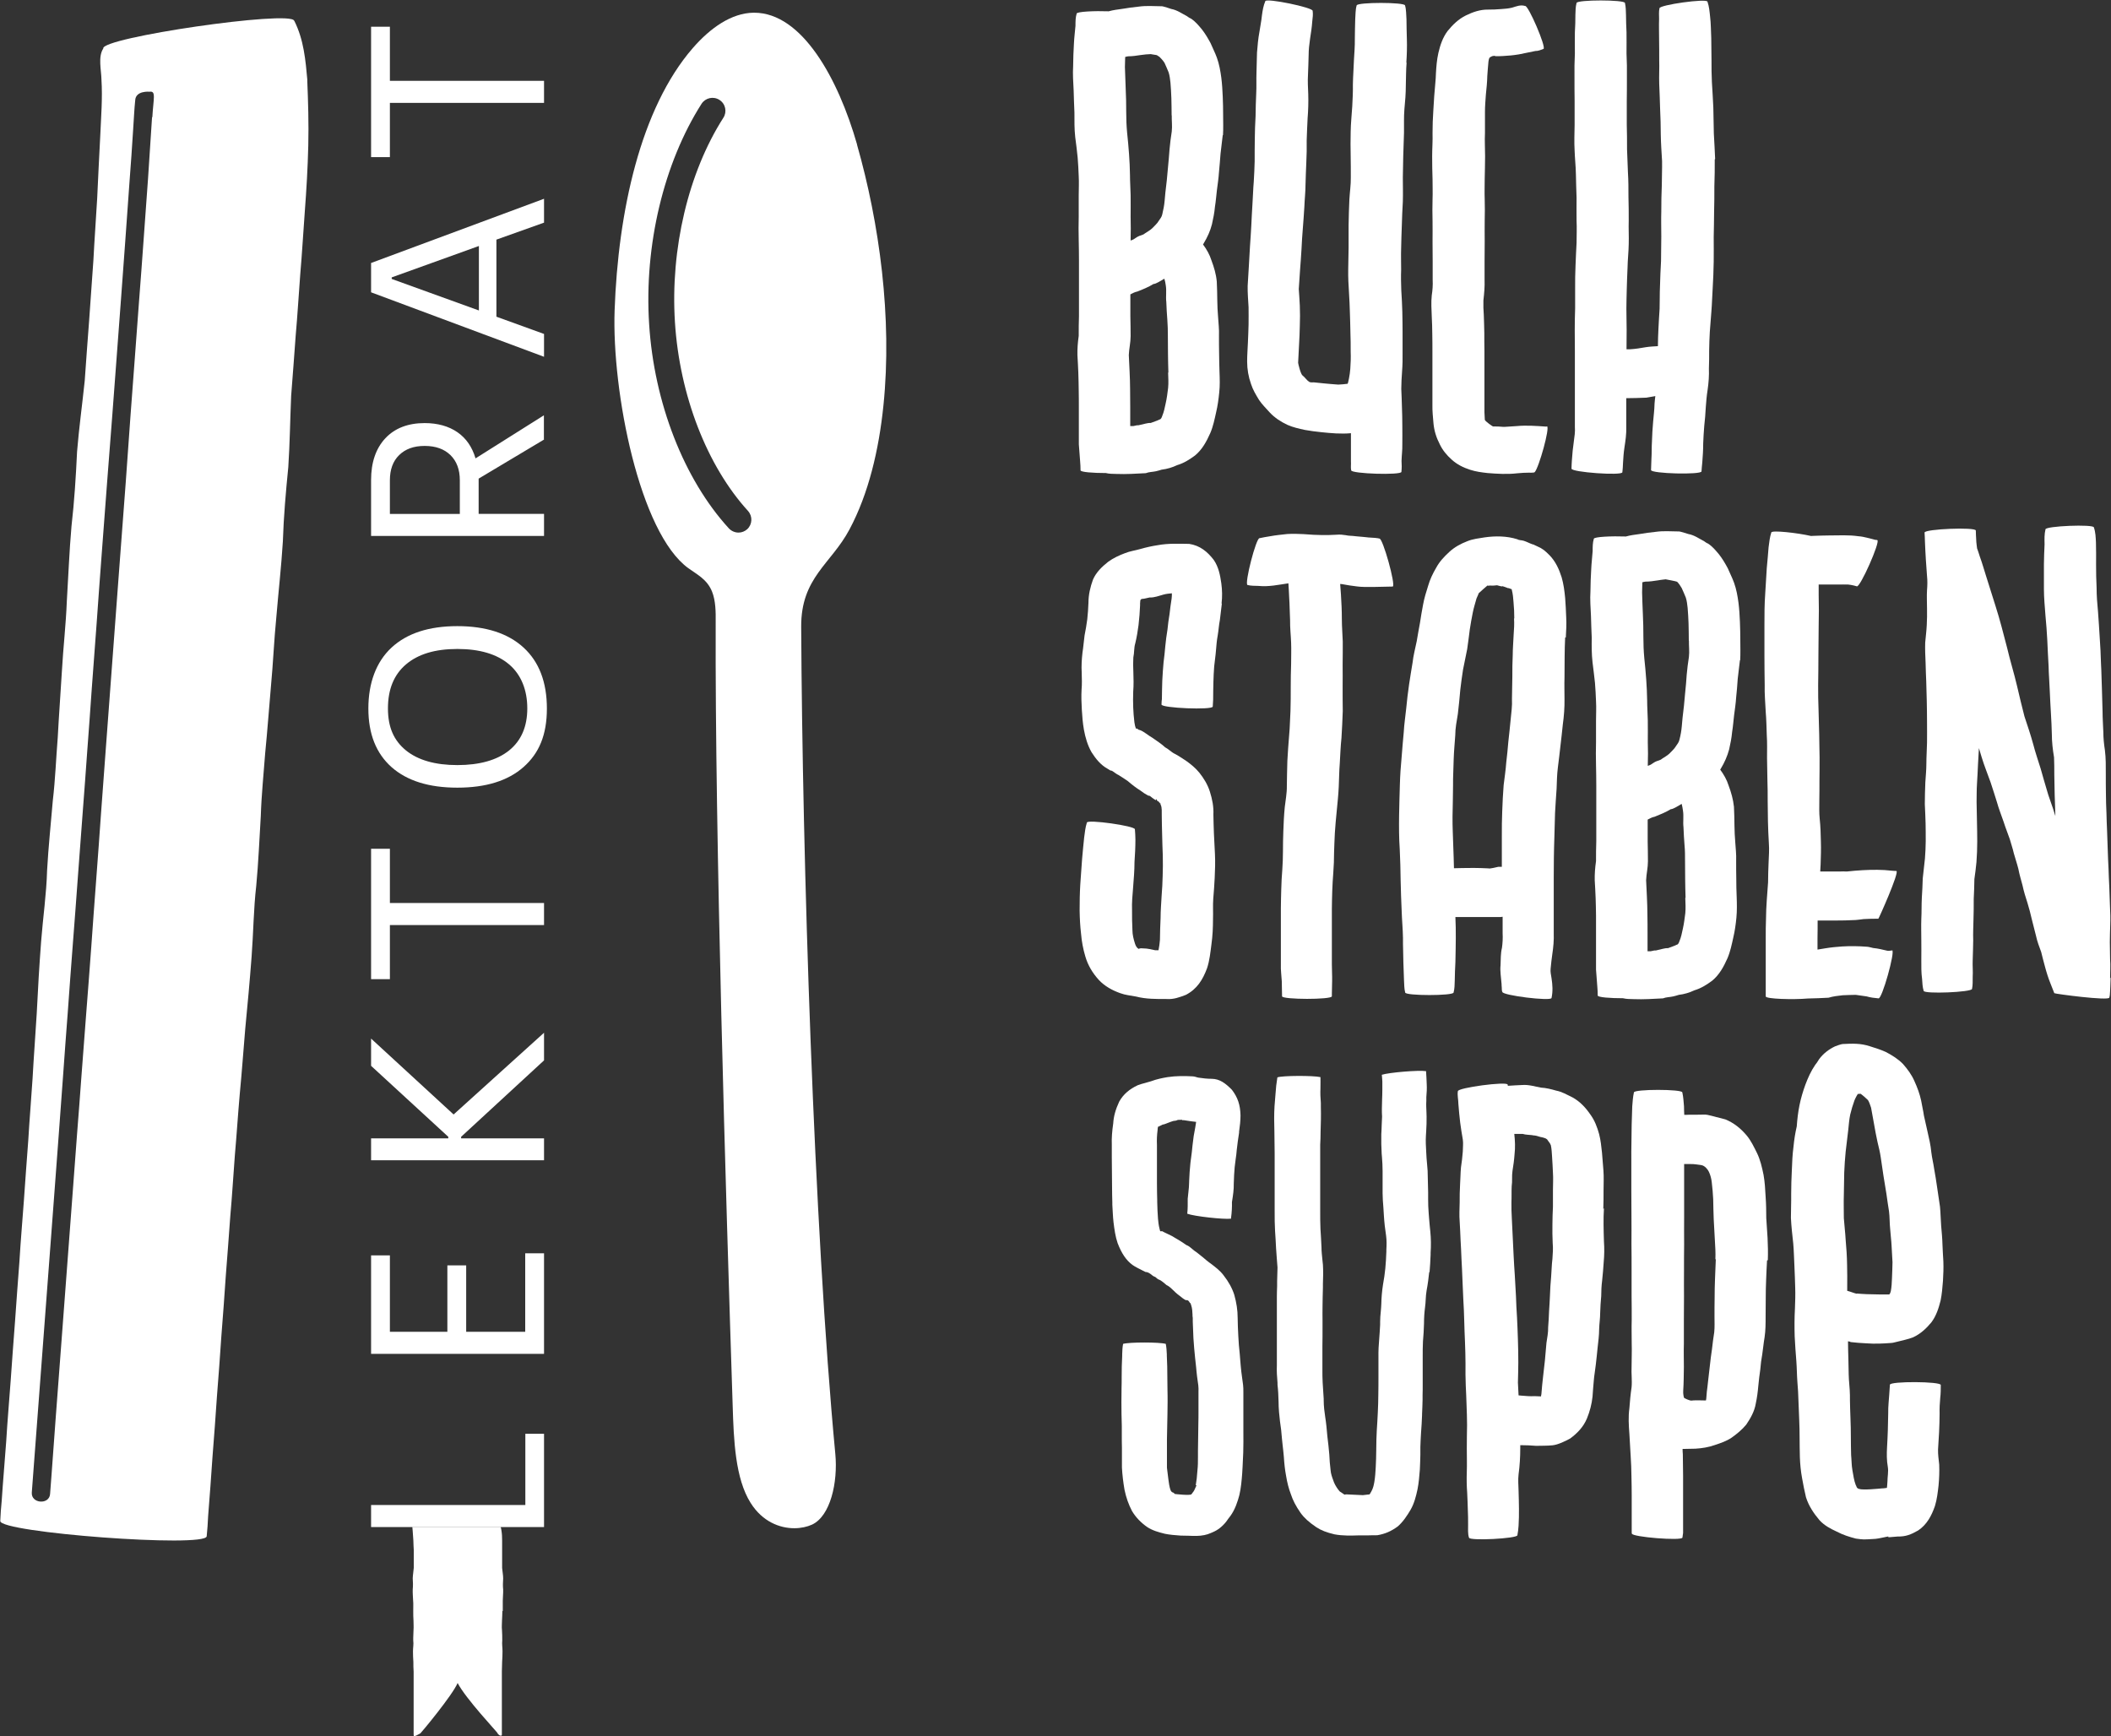 <?xml version="1.0" encoding="UTF-8"?> <svg xmlns="http://www.w3.org/2000/svg" id="Ebene_1" data-name="Ebene 1" viewBox="0 0 162.7 133.81"><rect x="0" y="0" width="162.7" height="133.81" fill="#333333" stroke="none"/><defs><style> .cls-1 { fill: #fff; stroke-width: 0px; } </style></defs><path class="cls-1" d="M38.75,124.18c.01-.27-.01-.53,0-.8,0-.29.04-.57.03-.86-.03-.28-.02-.57,0-.86,0-.27-.06-.54-.08-.81,0-.23,0-.46,0-.69,0-.23,0-.47,0-.7,0-.24,0-.48,0-.72,0-.25-.01-.51-.05-.76-.01-.1-.04-.2-.06-.29h-6.81c.01.12.02.23.03.35.02.24.03.48.05.72.01.24.01.47.03.7,0,.23,0,.46,0,.69,0,.23,0,.46,0,.69-.02.27-.07.54-.08.81.02.28.03.57,0,.86-.01.29.02.57.03.86.03.27,0,.53.01.8,0,.25,0,.51.02.76,0,.24.02.48,0,.72,0,.27-.03.53-.02.8.04.27-.02.54-.02.82,0,.28.01.55.03.83,0,.25,0,.49.02.74,0,.24,0,.47,0,.71,0,.23,0,.46,0,.69,0,.23,0,.46,0,.69,0,.23,0,.46,0,.69,0,.23,0,.46,0,.69,0,.23,0,.46,0,.69,0,.23,0,.46,0,.69,0,.07,0,.12.06.12.07,0,.2-.06.46-.21.05-.03,2.47-2.93,2.87-3.88.64,1.22,3,3.73,3.03,3.8.1.19.22.26.3.26.05,0,.09-.03.08-.1,0-.23,0-.46,0-.69,0-.23,0-.46,0-.69,0-.23,0-.46,0-.69,0-.23,0-.46,0-.69,0-.23,0-.46,0-.69,0-.23,0-.46,0-.69,0-.24,0-.47,0-.71.01-.25.01-.49.02-.74.02-.28.03-.55.03-.83,0-.27-.05-.54-.02-.82.01-.26-.01-.53-.02-.8-.03-.24,0-.48,0-.72.02-.25.02-.51.03-.76"></path><polygon class="cls-1" points="40.48 96.6 41.93 96.6 41.93 104.35 28.6 104.35 28.6 96.76 30.05 96.76 30.05 102.65 34.48 102.65 34.48 97.53 35.93 97.53 35.93 102.65 40.48 102.65 40.48 96.6"></polygon><polygon class="cls-1" points="41.93 79.6 41.93 81.73 35.54 87.62 35.54 87.74 41.93 87.74 41.93 89.43 28.6 89.43 28.6 87.74 34.55 87.74 34.55 87.62 28.6 82.15 28.6 80.05 34.96 85.9 41.93 79.6"></polygon><polygon class="cls-1" points="30.05 71.3 30.05 75.47 28.6 75.47 28.6 65.42 30.05 65.42 30.05 69.6 41.93 69.6 41.93 71.3 30.05 71.3"></polygon><g><path class="cls-1" d="M39.24,51.21c-.93-.79-2.26-1.19-3.99-1.19s-3.03.4-3.96,1.19c-.93.79-1.39,1.92-1.39,3.39s.46,2.48,1.39,3.24c.93.75,2.25,1.13,3.96,1.13s3.06-.38,3.99-1.13c.93-.75,1.4-1.83,1.4-3.24s-.47-2.6-1.4-3.39M40.35,59.12c-1.2,1.06-2.9,1.59-5.1,1.59s-3.88-.53-5.07-1.58c-1.19-1.06-1.79-2.56-1.79-4.52s.6-3.6,1.79-4.7c1.19-1.1,2.88-1.65,5.07-1.65s3.9.55,5.1,1.65c1.2,1.1,1.8,2.67,1.8,4.7s-.6,3.45-1.8,4.51"></path><path class="cls-1" d="M35.44,39.61v-2.59c0-.82-.24-1.47-.72-1.94-.48-.47-1.14-.71-1.99-.71s-1.49.24-1.97.71c-.48.47-.71,1.12-.71,1.94v2.59h5.39ZM41.93,33.88l-5.04,3.01v2.72h5.04v1.7h-13.33v-4.31c0-1.36.37-2.44,1.1-3.22.73-.78,1.75-1.17,3.03-1.17,1,0,1.85.24,2.52.7.68.47,1.14,1.14,1.4,2.02l5.27-3.32v1.85Z"></path></g><path class="cls-1" d="M36.91,18.96l-6.72,2.42v.12l6.72,2.43v-4.96ZM38.26,18.48v5.93l3.67,1.33v1.76l-13.33-4.97v-2.26l13.33-4.95v1.84l-3.67,1.31Z"></path><polygon class="cls-1" points="30.05 7.93 30.05 12.11 28.6 12.11 28.6 2.06 30.05 2.06 30.05 6.23 41.93 6.23 41.93 7.93 30.05 7.93"></polygon><g><path class="cls-1" d="M94.17,46.53c-.06.42-.09.84-.15,1.25-.08.4-.1.81-.17,1.21-.07.37-.1.75-.13,1.12-.03.42-.1.84-.14,1.26-.03.4-.05.8-.06,1.21-.01.45-.02.9-.02,1.35-.03.42-.02.24-.03.53-.01.28-3.97.12-3.95-.16.02-.35,0-.21.03-.41.01-.48.01-.95.03-1.43.03-.47.05-.95.1-1.42.05-.4.1-.81.13-1.21.04-.44.1-.87.17-1.3.04-.4.09-.8.16-1.2.05-.4.09-.8.16-1.19.02-.14.02-.27.02-.41-.22.02-.44.04-.65.1-.35.09-.69.24-1.06.22-.19.03-.37.1-.56.11-.12,0-.09.04-.16.1-.02.18-.03.37-.02.38-.02.51-.06,1.03-.12,1.54-.06.47-.14.94-.25,1.4-.11.35-.07.74-.15,1.09-.02.37-.02.73,0,1.1.02.51.03,1.03-.01,1.54-.02.41-.01.82,0,1.23.02.37.04.75.09,1.12.03.17.05.35.13.5,0,0,.06.03.06.03.01,0-.03-.04-.02-.04.08-.01.15.14.23.11.36.13.65.42.98.6.34.24.69.46.99.74.26.13.47.37.74.5.3.15.57.35.86.53.38.27.74.56,1.04.93.35.44.64.92.81,1.46.18.57.3,1.16.27,1.77.01.48.02.97.04,1.45.03.53.05,1.06.08,1.59.03.61.01,1.22-.02,1.83-.03.53-.06,1.07-.11,1.6-.04.53,0,1.06-.02,1.58,0,.65-.03,1.3-.12,1.94-.08.62-.14,1.25-.34,1.85-.33.89-.77,1.6-1.63,2.05-.5.19-.95.36-1.5.32-.8,0-1.57.01-2.34-.19-.41-.08-.82-.11-1.22-.26-.62-.22-1.2-.54-1.65-1.02-.48-.53-.84-1.12-1.04-1.81-.17-.57-.28-1.15-.33-1.75-.07-.59-.1-1.18-.11-1.78,0-.67.01-1.34.05-2.01.04-.66.1-1.31.14-1.97.04-.56.11-1.11.16-1.66.05-.38.09-.78.21-1.15.04-.26,3.73.26,3.7.52h0c.03.26.03.53.04.8,0,.57-.03,1.14-.07,1.71,0,.67-.06,1.33-.11,2-.05.57-.1,1.15-.08,1.72,0,.51,0,1.03.03,1.54,0,.36.09.7.2,1.05.06.17.13.33.3.4.05-.07.28-.05.36-.04.3,0,.59.08.89.14.09,0,.18,0,.26,0,.05-.26.09-.52.11-.79,0-.57.03-1.13.05-1.7,0-.57.05-1.14.08-1.71.04-.51.07-1.01.08-1.52.02-.52.02-1.04.01-1.57-.02-.53-.04-1.06-.05-1.59-.01-.51-.03-1.02-.03-1.52,0-.28.02-.55-.07-.82,0,.22-.04-.24-.07-.18,0,.03.04.09.01.08-.07-.03-.07-.14-.16-.17-.06.05-.08-.16-.15-.15-.03,0,.01.09,0,.08-.1-.04-.18-.11-.27-.17-.06-.04-.12-.09-.18-.14-.15-.1-.03.01-.18-.06-.19-.1-.38-.23-.55-.36-.35-.22-.69-.48-1-.75-.24-.16-.47-.32-.72-.47-.04-.02-.09-.04-.13-.07-.24-.15-.12-.1-.32-.22-.03-.02-.07-.03-.1-.05-.02,0-.04.01-.06,0-.08-.04-.15-.1-.23-.14-.53-.29-.91-.77-1.23-1.27-.31-.54-.48-1.14-.59-1.74-.09-.51-.13-1.02-.16-1.53-.03-.52-.05-1.04-.02-1.56.04-.43.02-.87.01-1.3-.03-.52,0-1.03.06-1.55.07-.44.1-.88.16-1.32.08-.42.16-.84.21-1.26.05-.42.07-.84.09-1.26,0-.62.14-1.21.35-1.79.25-.57.69-.99,1.17-1.37.4-.29.85-.5,1.31-.67.37-.15.77-.2,1.15-.31.45-.13.9-.23,1.36-.3.81-.15,1.61-.11,2.43-.1.83.13,1.4.6,1.89,1.24.37.54.49,1.17.58,1.8.07.52.08,1.03.02,1.55"></path><path class="cls-1" d="M104.63,41.37s-.01,0-.01,0c.13,0,.06.01.02,0h.02s-.01,0-.02,0M107.3,45.21c-.54,0-2.14.08-2.71-.01-.39-.04-.78-.11-1.17-.18-.04,0-.08,0-.13-.01.02.27.04.55.06.82.04.62.07,1.25.07,1.88,0,.58.05,1.16.07,1.74,0,.59,0,1.17-.01,1.76,0,.59.01,1.18,0,1.77,0,.61,0,1.22.01,1.83-.02.69-.06,1.38-.1,2.07-.07.65-.09,1.3-.13,1.95-.05.61-.05,1.22-.08,1.83-.03.64-.1,1.27-.16,1.9-.06.55-.1,1.1-.14,1.65-.03.5-.04,1-.06,1.5,0,.52-.02,1.04-.06,1.56-.04.46-.06.93-.08,1.39-.02.46-.02.93-.03,1.39,0,.47,0,.95,0,1.42,0,.48,0,.95,0,1.43,0,.48,0,.95,0,1.43,0,.43.03.86.02,1.29,0,.33-.02.66-.02.98,0,.06,0,.13,0,.19,0,.27-3.84.26-3.84,0,0-.03,0-.06,0-.09-.01-.36-.01-.72-.02-1.07-.02-.43-.09-.87-.07-1.3,0-.48,0-.96,0-1.43,0-.48,0-.96,0-1.44,0-.48,0-.96,0-1.45,0-.49.02-.99.03-1.48.01-.5.04-1,.08-1.5.03-.46.05-.92.05-1.38,0-.53.01-1.07.03-1.6.02-.61.05-1.23.11-1.84.06-.54.17-1.08.16-1.63,0-.64.03-1.29.04-1.93.03-.67.09-1.34.14-2.01.06-.61.06-1.23.1-1.84.02-.61.02-1.23.02-1.84,0-.6.01-1.2.03-1.8,0-.54.02-1.08,0-1.61-.02-.58-.09-1.17-.08-1.75-.03-.58-.03-1.17-.07-1.75-.01-.36-.04-.72-.06-1.09-.76.11-1.51.28-2.3.2-.28-.01-.58,0-.85-.07-.26-.07.67-3.68.93-3.61h0c.14-.04.64-.12.82-.15.43-.08.87-.12,1.31-.17.82-.05,1.82.05,2.03.06.2,0,.63.02.65.02.04,0,.4,0,.48,0,1.06-.03.71-.07,1.35.01.25.06.5.04.75.08.06,0,1.2.11.91.09.43.02.81.05.93.09.26-.07,1.29,3.63,1.03,3.7"></path><path class="cls-1" d="M115.79,70.53s-.05,0-.03,0c.01,0,.02,0,.03,0h0ZM116.71,47.67c0-.43-.02-.85-.06-1.27-.02-.31-.05-.62-.13-.93,0-.03-.02-.06-.03-.08,0,.03-.07,0-.18-.05-.03-.01-.06-.01-.09-.01-.06-.02-.12-.05-.18-.07-.04-.01-.21-.08-.27-.08,0,0-.01.02-.03.02-.12-.02-.24-.06-.36-.09-.17.02-.35.04-.52.02-.06,0-.16.03-.22,0,0,0-.63.54-.67.59,0,0-.1.27-.17.4-.1.37-.22.73-.29,1.1-.08.43-.17.86-.23,1.3-.07.5-.12,1.01-.2,1.51-.1.53-.22,1.05-.32,1.58-.08.51-.15,1.03-.21,1.54-.06.63-.11,1.26-.19,1.88-.09.55-.2,1.1-.2,1.65-.04.6-.1,1.2-.12,1.81-.01.69-.06,1.38-.05,2.07-.01.79-.02,1.58-.04,2.37-.01.79.04,1.59.06,2.38.02.54.04,1.07.05,1.61.01,0,.02,0,.03,0,.4-.01.79-.02,1.19-.02.4-.01,1.41.02,1.42.03.13.05.67-.1.78-.12.09,0,.18,0,.27,0,0-.24,0-.48,0-.72,0-.55,0-1.1,0-1.65,0-.64,0-1.27.03-1.91.02-.67.06-1.35.11-2.02.07-.58.16-1.16.2-1.74.06-.53.12-1.06.16-1.59.06-.57.13-1.15.18-1.72.05-.53.13-1.05.1-1.59,0-.57.03-1.14.03-1.71,0-.56,0-1.11.03-1.67,0-.52.05-1.04.07-1.56.03-.42.06-.85.03-1.27M120.63,49.13c-.03.49-.03.97-.04,1.46,0,.54-.01,1.07-.01,1.61-.02.56,0,1.13,0,1.69.01.65-.04,1.3-.13,1.95-.05.57-.13,1.14-.19,1.71-.05.53-.13,1.06-.19,1.59-.07.55-.08,1.1-.1,1.66-.05.62-.08,1.25-.12,1.87-.01.61-.04,1.21-.05,1.82-.02.54-.03,1.08-.04,1.62,0,.5-.01,1-.01,1.5,0,.48,0,.97,0,1.45,0,.48,0,.96,0,1.44,0,.48,0,.95,0,1.43.02.54-.03,1.08-.11,1.61-.06.37-.09.75-.13,1.12-.03.24.03.49.07.74.08.51.11,1.01,0,1.52-.03.27-3.83-.2-3.79-.47-.01.01-.04-.1-.04-.16,0-.12-.01-.24-.02-.36,0-.06,0-.12-.01-.17-.03-.45-.12-.91-.07-1.36.02-.45,0-.9.11-1.35.05-.37.07-.74.05-1.12,0-.42,0-.85,0-1.27-.1.02-.2.03-.3.02-.39,0-.79,0-1.18,0-.38,0-.76,0-1.14,0-.34,0-.68,0-1.02,0,.02.54.04,1.08.03,1.62,0,.62-.02,1.24-.03,1.86-.03.48-.04.95-.05,1.43-.01.3-.01.62-.09.91,0,.26-3.73.26-3.73,0h0c-.08-.3-.07-.61-.09-.91-.02-.48-.03-.95-.05-1.43,0-.62-.04-1.24-.03-1.86-.01-.69-.08-1.37-.1-2.06-.04-.79-.06-1.58-.08-2.37-.01-.81-.03-1.61-.07-2.42-.06-.86-.06-1.71-.05-2.57.01-.8.04-1.59.06-2.39.02-.73.07-1.46.14-2.19.04-.63.11-1.25.16-1.87.03-.61.13-1.22.19-1.83.06-.62.13-1.23.22-1.84.09-.56.17-1.13.27-1.69.06-.56.21-1.1.32-1.65.08-.47.16-.94.25-1.41.07-.47.15-.94.24-1.41.09-.5.24-.98.39-1.45.14-.49.36-.95.62-1.39.25-.47.61-.85,1-1.21.41-.38.89-.64,1.41-.84.42-.17.88-.22,1.32-.29.84-.12,1.71-.11,2.51.14.15.09.34.07.5.12.23.07.44.19.67.27.29.08-.06-.03.34.14.45.19.64.36.98.7.47.48.74,1.08.94,1.71.15.52.22,1.06.27,1.6.04.49.06.99.08,1.48.03.52,0,1.04-.03,1.56"></path><path class="cls-1" d="M129.91,69.19c-.01-.47-.03-.95-.03-1.42,0-.47-.01-.95-.01-1.42,0-.41,0-.81-.04-1.21-.04-.46-.06-.92-.08-1.38-.05-.42.03-.86-.04-1.28-.02-.18-.06-.35-.1-.52-.26.15-.65.41-.84.41-.39.24-.82.41-1.24.58-.18.03-.37.13-.54.22,0,.09,0,.19,0,.28,0,.47,0,.94,0,1.42.02.51.01,1.01.02,1.52,0,.49-.12.96-.14,1.45.01.42.05.84.06,1.26.02.47.04.94.04,1.41,0,.47.02.94.01,1.41,0,.46,0,.93,0,1.4.07,0,.15,0,.24,0,.09-.02.19-.04.28-.06.03,0,.07,0,.1,0,.05-.01.1-.01.14-.03.28-.05.54-.16.82-.15.22-.09.45-.15.66-.26.14-.02.18-.18.22-.28.13-.3.19-.63.26-.95.09-.4.14-.8.19-1.2.04-.39.01-.79,0-1.18M130.16,49.38c0-.45-.01-.89-.02-1.34-.02-.4-.03-.79-.07-1.19-.03-.27-.06-.54-.14-.79-.1-.25-.21-.5-.32-.74-.1-.17-.21-.34-.35-.48-.03-.03-.88-.19-.89-.19.07,0-.32.03-.58.08-.33.05-.65.1-.98.1-.08.01-.15.03-.23.05,0,.26-.02.52-.02.78.01.56.04,1.11.06,1.67.03.59.04,1.18.04,1.78,0,.54.02,1.07.07,1.61.06.56.11,1.11.15,1.67.04.52.06,1.05.07,1.57,0,.53.04,1.05.05,1.57.01.56,0,1.12,0,1.67.02.59.02,1.17,0,1.76,0,.02,0,.05,0,.07.1-.04.21-.07.3-.14.08-.05.16-.11.25-.16.17-.1.4-.11.55-.25.19-.13.39-.23.56-.39.17-.19.38-.35.51-.58.11-.16.23-.3.27-.5.09-.34.15-.68.18-1.03.04-.42.07-.84.13-1.26.06-.44.08-.88.13-1.32.05-.47.09-.93.12-1.4.04-.46.1-.92.17-1.37.05-.42-.01-.84,0-1.26M134.1,50.89c-.05.48-.12.96-.17,1.44-.03.47-.07.95-.12,1.42-.03.47-.1.93-.16,1.39-.05.42-.08.85-.15,1.27-.04.46-.13.9-.23,1.35-.14.52-.36,1.02-.64,1.48-.01.03-.04.05-.05.08.28.38.51.78.65,1.23.2.53.35,1.07.41,1.63.03.49.03.98.04,1.47,0,.42.03.83.06,1.25.03.48.09.96.07,1.44,0,.46,0,.93.01,1.39,0,.46.01.92.03,1.39.02.54.03,1.08-.02,1.61-.05.51-.12,1.03-.24,1.53-.12.54-.23,1.09-.45,1.6-.29.65-.62,1.27-1.18,1.73-.42.31-.86.59-1.37.74-.38.18-.78.3-1.2.35-.14.04-.28.09-.43.12-.26.06-.54.05-.79.15-.75.04-1.5.09-2.25.06-.28-.01-.56,0-.83-.07-.98,0-1.95-.07-1.95-.21,0-.23-.01-.46-.03-.68-.03-.44-.07-.88-.1-1.32,0-.47,0-.94,0-1.41,0-.47,0-.93,0-1.4,0-.46,0-.92,0-1.38-.01-.44-.01-.88-.03-1.32-.02-.46-.04-.92-.07-1.38-.01-.5.03-.98.1-1.47,0-.51,0-1.01.02-1.52,0-.47,0-.94,0-1.42,0-.48,0-.95,0-1.43,0-.49,0-.98,0-1.47,0-.53-.01-1.05-.02-1.57-.01-.58-.02-1.17,0-1.76.01-.55-.01-1.1,0-1.65,0-.5.03-1,0-1.5-.02-.47-.04-.94-.08-1.41-.06-.53-.12-1.07-.19-1.6-.07-.63-.07-1.25-.06-1.88-.02-.57-.05-1.13-.06-1.7-.03-.63-.08-1.26-.04-1.89.01-.57.02-1.14.06-1.71.02-.47.08-.93.11-1.39,0-.31,0-.64.09-.94,0-.16,1.39-.22,2.47-.18.35-.1.71-.14,1.06-.19.42-.07.83-.13,1.25-.17.57-.08,1.12-.04,1.7-.03.07,0,.14,0,.2.02.16.04.44.13.61.18.45.08.82.35,1.22.56.06.04.12.09.19.13.03.02.06.02.09.04.35.22.6.53.86.84.26.33.47.69.67,1.06.16.38.35.74.49,1.13.18.5.27,1.02.34,1.54.06.48.09.97.11,1.46.02.47.03.95.03,1.42,0,.52.02,1.03-.01,1.55"></path><path class="cls-1" d="M144.62,70.78h-.01c-.05,0-.1,0-.15,0-.29,0-.09,0,.17,0M142.02,67.17c.07,0,.14,0,.21-.01-.11,0-.22,0-.36.01-.05,0,.1,0,.14,0M142.28,45c-.08,0-.16-.01-.25-.01-.34,0-.25,0,.25.01M145.83,73.24c.26.07-.78,3.79-1.05,3.71-.31-.03-.61-.06-.91-.15-.28-.05-.56-.07-.84-.12-.33,0-.66.02-1,.03-.37.04-.74.08-1.1.19-.53.03-1.05.05-1.58.06-1.14.1-3.26.04-3.26-.16,0-.08,0-.16,0-.24,0-.48,0-.95,0-1.43,0-.48,0-.95,0-1.43,0-.48,0-.96,0-1.43,0-.48,0-.96.02-1.44,0-.49.03-.97.06-1.45.03-.46.07-.91.1-1.37,0-.51.02-1.02.04-1.53.02-.5.06-1,.02-1.5-.03-.56-.06-1.11-.07-1.67,0-.53-.02-1.05-.02-1.58,0-.52,0-1.04-.02-1.56-.01-.58-.02-1.17-.03-1.75,0-.59.02-1.17-.02-1.76-.02-.59-.03-1.19-.08-1.78-.03-.69-.1-1.39-.08-2.08-.01-.75-.02-1.5-.02-2.24,0-.79,0-1.57,0-2.36,0-.81,0-1.63.06-2.44.04-.66.08-1.31.12-1.97.05-.54.1-1.07.14-1.61.05-.38.09-.78.21-1.14.03-.19,2.01.03,3.06.27.07,0,.13-.01.2-.01.4-.02.79-.02,1.19-.03.75,0,1.51-.05,2.26.06.45.03.88.18,1.31.28.05,0,.1,0,.15.02.25.11-1.33,3.68-1.58,3.56-.07-.02-.15-.04-.22-.06-.16-.04-.31-.06-.47-.08-.09,0-.17,0-.25,0h-.2c-.38,0-.76,0-1.13,0-.22,0-.45,0-.67,0,0,.26,0,.53,0,.79.02.79.02,1.59,0,2.38,0,.78-.02,1.56-.02,2.34,0,.75-.01,1.49-.02,2.24,0,.64,0,1.27.03,1.91.01.62.04,1.24.05,1.86,0,.61.03,1.21.03,1.82,0,.59,0,1.18-.01,1.77,0,.52,0,1.04-.01,1.56,0,.47-.02.94.03,1.4.06.57.08,1.15.09,1.73.02.59,0,1.18-.02,1.77-.01.18-.02.37-.03.55.29,0,.58,0,.88,0,.39,0,.79,0,1.18,0h.01c.39-.04.79-.08,1.19-.1.76-.04,1.51-.05,2.26.04.23.02.12.01.35.02.25.08-1.36,3.68-1.39,3.68-.04,0-.08,0-.12,0-.35,0-.69.01-1.03.03-.2.02-.4.06-.6.07-.55.03-1.09.04-1.63.04-.39,0-.79,0-1.18,0-.04,0-.08,0-.12,0,0,.45,0,.9-.01,1.35,0,.3,0,.59,0,.89.21-.03.41-.07.61-.1.42-.07.84-.11,1.27-.14.65-.04,1.28-.03,1.94.02.16.01.32.07.48.1.37.03.73.13,1.09.21.13.02.26-.02.4-.03"></path><path class="cls-1" d="M162.67,75.35c-.02.45-.02.89-.06,1.34-.01.07-.02.14-.04.2-.02.27-4.22-.29-4.24-.34-.09-.24-.19-.47-.28-.71-.18-.44-.32-.89-.44-1.34-.11-.37-.19-.75-.29-1.12-.15-.41-.31-.82-.4-1.25-.12-.43-.21-.87-.33-1.3-.09-.41-.2-.81-.32-1.21-.15-.46-.29-.91-.39-1.38-.11-.42-.24-.84-.32-1.27-.1-.4-.24-.8-.35-1.2-.08-.37-.21-.72-.31-1.09-.15-.44-.33-.87-.47-1.32-.17-.51-.38-1.01-.52-1.53-.15-.51-.33-1.02-.49-1.53-.23-.65-.49-1.28-.69-1.94-.07-.23-.14-.46-.21-.7-.02.41-.05.82-.07,1.24-.03.51-.04,1.02-.08,1.53-.03.46-.02.93-.03,1.39.01.51.02,1.02.03,1.54.01.5.02,1,.02,1.5,0,.53-.02,1.06-.06,1.59-.04.44-.1.88-.16,1.31,0,.51-.03,1.01-.05,1.52,0,.54,0,1.08-.02,1.62-.01.53-.04,1.05-.02,1.58-.01.51-.02,1.03-.04,1.54-.02.43.03.85,0,1.28,0,.31.01.62-.05.92,0,.26-3.72.41-3.73.15h0c-.09-.3-.1-.61-.12-.91-.07-.49-.06-.99-.06-1.48,0-.49.01-.98,0-1.47,0-.56-.02-1.12,0-1.69.03-.54.01-1.09.04-1.63.03-.49.06-.99.07-1.48.06-.52.12-1.03.17-1.54.04-.44.05-.88.06-1.32,0-.46,0-.92-.01-1.38-.01-.5-.04-1-.06-1.49,0-.56.02-1.12.04-1.68.03-.48.08-.96.08-1.44,0-.54.04-1.08.05-1.62.01-.55,0-1.1,0-1.65,0-.52-.01-1.04-.02-1.57-.01-.49-.03-.99-.04-1.48-.02-.48-.04-.96-.05-1.45-.02-.52-.05-1.04-.03-1.57.04-.45.1-.9.12-1.35.02-.42.03-.84.02-1.26,0-.48-.03-.95,0-1.42.03-.37.04-.73,0-1.09-.03-.42-.06-.85-.09-1.27-.03-.46-.05-.92-.07-1.38,0-.23-.02-.47-.03-.7-.01-.28,3.94-.44,3.95-.16,0,.23.02.47.03.7,0,.22.07.67.07.69,0-.03.21.6.22.65.17.46.3.93.45,1.4.25.79.5,1.59.75,2.38.34,1.06.61,2.14.89,3.21.23.99.54,1.97.77,2.96.18.78.37,1.56.57,2.34.24.72.48,1.43.68,2.16.16.63.38,1.25.57,1.87.15.56.32,1.1.48,1.66.13.48.32.94.47,1.41.06.19.12.38.18.57,0-.04,0-.08,0-.11-.01-.5-.04-.99-.05-1.49,0-.52-.03-1.04-.03-1.57,0-.45,0-.9-.02-1.35-.1-.59-.17-1.19-.17-1.79-.02-.53-.03-1.06-.07-1.59-.03-.58-.07-1.16-.09-1.75-.02-.63-.08-1.27-.09-1.9-.04-.66-.07-1.32-.1-1.98-.03-.63-.08-1.26-.14-1.9-.05-.69-.12-1.37-.12-2.06,0-.63,0-1.26,0-1.89,0-.52.03-1.04.05-1.56-.01-.38-.02-.78.07-1.15-.01-.26,3.72-.41,3.73-.15h0c.13.37.14.76.16,1.15.01.57.02,1.15.01,1.72,0,.59.01,1.19.04,1.78,0,.62.05,1.24.11,1.86.05.66.09,1.31.13,1.97.05.68.08,1.35.1,2.03.04.64.04,1.28.07,1.92.02.58.03,1.17.05,1.75,0,.53.04,1.06.06,1.6,0,.47.05.93.12,1.39.08.62.07,1.25.07,1.87,0,.5,0,1.01.01,1.51,0,.48.02.97.04,1.45.01.48.03.96.05,1.44.02.48.03.96.05,1.43.02.48.03.96.06,1.43.02.48.03.95.06,1.43.02.48.03.95.05,1.43.03.5.04,1.01.02,1.51-.02.43-.02.85-.03,1.28,0,.44.02.88.02,1.33.04.49,0,.98,0,1.47"></path><path class="cls-1" d="M86.46,110.58c0,.33,0,.66.01,1v.6c0,.31,0,.62,0,.93.03.56.1,1.14.2,1.72.12.58.31,1.13.58,1.64.28.47.68.89,1.17,1.23.41.27.88.4,1.37.52.35.07.76.11,1.23.14.03,0,.06,0,.09,0,.16,0,.33,0,.51.01.42.02.82.03,1.2-.05.23-.05.31-.08.5-.16l.14-.06c.39-.16.74-.43,1.05-.82l.14-.2q.05-.08.13-.17l.04-.05c.37-.5.57-1.13.7-1.62.13-.55.18-1.15.22-1.68l.03-.52c.02-.36.04-.73.05-1.09.01-.54.02-1.08.01-1.62v-.41c0-.38,0-.75,0-1.13v-.49c0-.34,0-.67,0-1.01.01-.38-.04-.74-.1-1.12-.02-.15-.04-.31-.06-.46-.03-.29-.06-.57-.08-.86-.01-.17-.03-.34-.04-.5-.05-.45-.09-.91-.11-1.37-.03-.47-.04-.94-.05-1.41,0-.58-.09-1.16-.26-1.77-.16-.5-.43-1-.83-1.51-.27-.36-.62-.62-1-.91l-.1-.07c-.15-.12-.31-.24-.45-.37-.17-.14-.33-.27-.5-.4-.12-.07-.25-.18-.37-.28-.14-.12-.28-.24-.43-.29l-.05-.03c-.29-.21-.61-.4-.92-.58l-.17-.1c-.11-.06-.23-.11-.35-.17l-.21-.1c-.08-.04-.12-.06-.16-.09h-.17l-.05-.19c-.07-.27-.1-.55-.12-.78-.03-.4-.05-.82-.06-1.3v-.12c-.01-.44-.02-.87-.02-1.31v-.55c0-.31,0-.61,0-.92v-.48c0-.33,0-.67,0-1-.02-.39,0-.77.05-1.16,0-.06.01-.14.03-.24l.38-.18s.04,0,.05,0c.11-.03.22-.08.33-.12.14-.05.27-.11.42-.15.08-.01.15-.02.22-.03.1-.07.26-.06.39-.06h.07v.03s.05,0,.08,0h.02s.04,0,.04,0c.11.02.22.03.33.05l.2.03c.05,0,.11.01.16.02l.25.03-.07.44c-.09.43-.16.88-.21,1.38-.03.34-.07.69-.12,1.03l-.04.31c-.05.47-.08.95-.1,1.42v.06c0,.27-.03.54-.06.81-.02.16-.04.32-.05.48v.06c0,.33.01.68-.03,1.03v.06c.54.2,2.8.45,3.37.38,0-.01,0-.03,0-.05.06-.45.08-.85.07-1.23.09-.55.15-.98.14-1.41.01-.5.04-.9.07-1.28.02-.21.05-.43.08-.64.03-.23.07-.46.08-.69.05-.45.11-.89.18-1.33v-.08c.06-.41.11-.84.11-1.25-.02-.81-.21-1.38-.66-1.97-.5-.51-.94-.84-1.55-.85-.35,0-.7-.04-1.03-.09-.07-.01-.13-.03-.19-.05-.1-.03-.19-.05-.27-.05-.61-.03-1.26-.04-1.92.06-.36.06-.83.15-1.28.32-.16.05-.31.09-.45.13-.19.05-.38.1-.56.17-.65.3-1.13.71-1.44,1.27-.28.6-.43,1.14-.46,1.67-.09.62-.13,1.15-.11,1.64,0,.33,0,.66,0,.99l.02,2.32c0,.39.01.77.02,1.15v.17c.03.44.04.9.09,1.34.07.56.14,1.11.32,1.63.31.8.66,1.32,1.15,1.68.23.16.49.28.76.42.08.04.16.08.24.12.2,0,.36.13.48.23.07.05.14.11.19.12l.09.04.08.07s.08.07.13.1c.08.03.12.05.16.07.18.11.34.25.49.38.21.09.39.28.56.44.08.08.17.17.26.24.06.05.12.09.18.14.16.13.32.26.48.34h.02c.16-.02.23.08.3.22h.04s.06.18.06.18c.08.24.09.47.1.71,0,.09,0,.17.02.26v.29c.02.42.03.84.05,1.26.04.52.07,1.03.13,1.53.03.24.05.49.08.73.02.23.04.46.07.69l.03.22c.05.31.1.64.08.97,0,.28,0,.58,0,.87v.62c0,.33,0,.66-.01.98l-.03,2.12c0,.14,0,.28,0,.43,0,.34,0,.69-.04,1.04-.03.45-.07.82-.13,1.15h.06s-.16.35-.16.35c0,.02-.02.04-.03.06l-.05.08s-.03.03-.04.05c-.04.05-.08.1-.11.15t0,0c-.11.12-1.28-.02-1.28-.02l-.11-.1h0c-.22-.04-.26-.27-.33-.62l-.06-.41c-.04-.3-.07-.59-.11-.89,0-.34,0-.64,0-.94v-1.26c.01-.33.01-.67.02-1,.01-.62.03-1.24.03-1.87,0-.33,0-.65-.01-.98,0-.31-.01-.62-.01-.93,0-.56-.01-1.11-.04-1.65v-.11c-.01-.27-.03-.55-.08-.81-.5-.14-2.79-.14-3.29,0-.05.25-.06.52-.07.79v.12c-.03.55-.04,1.11-.04,1.66,0,.29,0,.57-.01.86,0,.35-.01.7-.01,1.05,0,.62.01,1.24.03,1.86v.64Z"></path><polyline class="cls-1" points="89.65 86.73 89.65 86.73 89.65 86.73"></polyline><path class="cls-1" d="M110.18,98.05c.04-.44.06-.89.08-1.33v-.15c.04-.58.03-1.11-.02-1.62-.04-.35-.07-.72-.1-1.08l-.03-.39c-.03-.35-.04-.71-.04-1.06,0-.18,0-.35,0-.53l-.04-1.65-.04-.49c-.03-.33-.06-.66-.07-.99-.02-.38-.05-.81-.02-1.25l.02-.32c.02-.39.04-.76.03-1.13,0-.11-.01-.23-.01-.34-.01-.28-.03-.57-.01-.86v-.29c.03-.35.05-.68.03-1.02-.01-.33-.03-.66-.05-.99-.57-.09-2.85.1-3.41.28.02.17.03.35.04.52v.24s0,.4,0,.4c0,.26-.01.51-.02.77v.05c-.01.43-.03.83,0,1.24-.01.24-.02.46-.03.67,0,.23-.02.46-.03.69-.01.51,0,1.02.03,1.52l.02.23c.03.36.05.73.05,1.1,0,.57,0,1.13,0,1.7,0,.36.03.72.06,1.09.01.21.03.43.04.64.03.51.09,1.03.17,1.55.05.37.04.72.02,1.07v.15c-.02.48-.04.9-.08,1.29-.04.41-.1.82-.18,1.26-.08.52-.12,1.01-.13,1.49,0,.2-.03.39-.04.58-.03.28-.05.54-.05.8v.21c-.02.36-.04.72-.07,1.08-.04.43-.07.95-.06,1.46,0,.34,0,.68,0,1.02v.41c0,.47,0,.94-.01,1.42,0,.46-.02.93-.04,1.39-.02.47-.05.93-.08,1.4-.02.43-.04.88-.04,1.48,0,.45-.02.89-.04,1.34-.02.34-.04.74-.11,1.14-.04.24-.1.49-.23.72-.05.09-.07.12-.13.22l-.52.06-1.29-.06s-.13.02-.13.02l-.37-.25c-.18-.21-.33-.44-.44-.7l-.06-.17c-.09-.24-.18-.49-.2-.77-.05-.39-.08-.78-.1-1.22-.04-.46-.09-.93-.15-1.4-.04-.5-.09-1.02-.17-1.52-.05-.33-.11-.78-.11-1.25v-.1c-.03-.42-.05-.83-.08-1.25-.02-.34-.02-.68-.02-1.01v-.29c0-.29,0-.58,0-.88v-.61c.01-.52.01-1.04.01-1.56v-.42c0-.36-.01-.72,0-1.08,0-.49.02-.99.03-1.49v-.28c.02-.48.03-.98,0-1.47-.01-.12-.02-.25-.04-.38-.03-.31-.07-.63-.07-.95-.02-.48-.05-.96-.08-1.44-.02-.45-.02-.9-.02-1.35,0-.3,0-.6,0-.89v-.55c0-.3,0-.59,0-.88v-.58c0-.25,0-.5,0-.75,0-.26,0-.51,0-.77v-.71c.02-.33.03-.65.03-.98.02-.64.04-1.29.02-1.94v-.3c-.03-.37-.05-.76-.03-1.14v-.09c0-.25.01-.51,0-.76-.57-.13-2.96-.12-3.32.02-.03.19-.07.5-.09.64-.02.23-.04.47-.06.71-.02.29-.05.58-.07.87-.04.65-.03,1.3-.01,1.97l.02,1.69c0,.26,0,.51,0,.76,0,.25,0,.51,0,.76v.69c0,.26,0,.51,0,.77v.56c0,.29,0,.59,0,.88,0,.54,0,1.03.03,1.52.03.45.06.91.08,1.37.02.3.04.57.06.83.02.21.04.42.05.63-.01.37-.02.71-.03,1.06v.37c-.01.27-.02.55-.02.83,0,.24,0,.48,0,.72,0,.31,0,.63,0,.95,0,.19,0,.38,0,.56,0,.52,0,1.04,0,1.56v.5c0,.33,0,.66,0,.99-.02.46.01.89.05,1.35v.15c.05.42.07.86.08,1.28,0,.56.06,1.12.11,1.54.07.44.12.88.15,1.32l.05.48c.04.32.07.64.1.96.03.48.08.97.17,1.44.08.5.2.98.37,1.42.15.46.38.91.75,1.44.27.38.65.72,1.21,1.1.36.24.8.41,1.4.55.62.12,1.28.1,1.92.08h.69c.23-.01.46-.01.69-.01.59-.1,1.06-.3,1.58-.68.41-.36.72-.83.99-1.29.28-.49.42-1.05.53-1.57.1-.5.14-1.02.18-1.52.02-.38.03-.76.04-1.14v-.61c.02-.35.02-.7.05-1.06.04-.46.06-.92.08-1.38v-.08c.02-.37.03-.74.04-1.12v-.35c.01-.26.01-.51.01-.77v-1.21c0-.3,0-.6,0-.9,0-.5,0-.89.02-1.26.04-.46.07-.92.08-1.37,0-.45.03-.87.08-1.26.03-.2.04-.39.05-.58.01-.23.03-.47.07-.71.1-.52.16-1.03.2-1.42"></path><path class="cls-1" d="M116.8,87.4s-.06,0-.09,0h0s.03,0,.04,0c.02,0,.03,0,.05,0M119.69,91.69c0-.43.03-.86,0-1.28-.02-.42-.04-.85-.07-1.28-.02-.28-.03-.57-.09-.85-.05-.17-.2-.31-.29-.46-.07-.06-.15-.1-.24-.12-.05-.02-.13-.04-.14-.04-.19-.02-.38-.12-.57-.14-.12,0-.01,0-.23-.03-.23-.03-.47-.02-.69-.09-.04,0-.58,0-.61,0-.02,0-.03,0-.05,0h0s0,0,.01,0c0,0,0,0-.01,0,.06.52.08,1.04.02,1.57-.03.43-.09.86-.16,1.29-.06.38,0,.78-.06,1.17-.02.41,0,.83-.02,1.25,0,.41,0,.82.03,1.23.02.48.05.96.07,1.44.02.49.05.97.07,1.45.02.5.06,1,.09,1.5.03.54.06,1.07.09,1.61.02.54.04,1.08.08,1.62.03.58.05,1.15.07,1.73.02.59.03,1.17.03,1.76,0,.52-.02,1.04-.03,1.55.02.32.03.65.05.98.07,0,.14.02.21.02.35.03.68.06,1.03.04.16.01.33.01.49.02,0-.06.02-.12.03-.18.03-.45.08-.9.13-1.35.04-.41.1-.83.14-1.24.04-.45.08-.91.12-1.36.06-.4.14-.8.13-1.2.03-.41.06-.81.07-1.22.02-.41.06-.82.07-1.23.02-.48.04-.96.09-1.44.04-.46.04-.92.1-1.38.03-.41.06-.81.02-1.22-.02-.48-.03-.96-.02-1.44,0-.46.02-.91.04-1.37,0-.44,0-.89,0-1.33M123.62,93.13c-.03.41-.03.83-.03,1.24,0,.44.02.88.03,1.31.04.54.03,1.08-.02,1.62-.03.47-.07.94-.12,1.41-.05.39-.07.79-.07,1.19-.04.43-.07.86-.08,1.29,0,.42-.07.84-.08,1.27,0,.48-.07.96-.12,1.43-.04.44-.09.87-.14,1.31-.04.4-.12.79-.15,1.19-.03.42-.08.84-.1,1.26-.06.58-.21,1.14-.43,1.68-.27.65-.74,1.14-1.3,1.55-.37.2-.94.48-1.36.52-.42.04-.84.03-1.26.04-.38-.03-.76-.05-1.15-.05-.02,0-.05,0-.07,0,0,.08,0,.17,0,.25,0,.67-.04,1.34-.13,2-.05.42-.01.84,0,1.26.01.46.03.93.03,1.4,0,.43,0,.87-.03,1.3-.02.25-.04.49-.09.73.01.26-3.71.45-3.73.19h0c-.11-.32-.06-.68-.07-1.01,0-.38,0-.75-.02-1.12-.01-.44-.03-.88-.05-1.32-.04-.54-.05-1.07-.03-1.61.02-.6,0-1.21,0-1.81s.01-1.21.02-1.81c0-.52-.02-1.05-.04-1.57-.01-.49-.04-.98-.06-1.47-.02-.57-.03-1.14-.02-1.7,0-.55-.02-1.11-.04-1.66-.02-.56-.05-1.12-.06-1.69-.01-.54-.04-1.07-.07-1.61-.03-.53-.04-1.07-.07-1.6-.02-.5-.04-1-.07-1.5-.02-.48-.04-.97-.07-1.45-.02-.48-.04-.96-.07-1.44-.04-.49-.01-.98,0-1.48,0-.45,0-.9.03-1.35.03-.45.03-.9.07-1.34.06-.4.11-.8.14-1.21,0-.32.05-.64,0-.95-.08-.43-.14-.86-.2-1.29-.06-.48-.1-.96-.14-1.45,0-.32-.09-.65-.04-.97-.04-.27,3.8-.78,3.84-.51,0,.03,0,.06.02.09.37-.03.74-.04,1.1-.06.49-.04.96.11,1.44.2.4.02.79.12,1.17.23.47.09.84.32,1.26.52.58.32,1.01.78,1.38,1.32.34.46.53.98.68,1.52.12.47.17.95.22,1.43.04.45.07.91.11,1.37.04.5.01,1.01.01,1.51,0,.48,0,.96-.02,1.45"></path><path class="cls-1" d="M130.06,107.9s-.08,0-.12,0c.08,0,.17,0,.12,0M132.21,97.04c.02-.47-.01-.95-.04-1.43-.03-.55-.06-1.1-.09-1.65-.02-.51-.03-1.02-.04-1.53-.02-.44-.06-.87-.11-1.3-.03-.28-.1-.55-.22-.81-.1-.21-.32-.46-.55-.51-.3-.04-.57-.1-.89-.09-.16,0-.32,0-.47,0,0,.64,0,1.28,0,1.92,0,.73,0,1.45,0,2.18,0,.7-.01,1.39,0,2.09,0,.68-.02,1.36-.01,2.04,0,.65-.01,1.31,0,1.96-.01.62,0,1.24-.01,1.86,0,.61,0,1.21,0,1.82-.02.59,0,1.18,0,1.77-.01.61-.01,1.22-.05,1.82-.02.24.04.55.08.57,0,0,.4.23.59.2.21-.04,1.09,0,1.08-.01.04-.1.04-.44.07-.68.03-.25.07-.51.09-.76.04-.4.1-.81.14-1.21.05-.45.1-.89.17-1.33.05-.43.1-.86.17-1.28.04-.4.02-.79.02-1.19,0-.48,0-.97.01-1.45,0-.49.01-.99.03-1.48.02-.49.04-.99.06-1.48M136.19,97.15c-.03.5-.05.99-.07,1.49-.02.47-.03.94-.03,1.41,0,.47-.01.95-.01,1.42,0,.54,0,1.07-.08,1.61-.08.44-.11.88-.18,1.31-.07.38-.12.77-.15,1.16-.06.41-.11.82-.15,1.24-.04.47-.1.94-.2,1.4-.1.6-.4,1.12-.73,1.61-.32.39-.72.72-1.13,1.01-.4.27-.85.42-1.3.57-.48.17-.99.25-1.49.28-.33,0-.66.02-.99.02,0,.14.01.27.02.41.01.55.01,1.1.02,1.65,0,.5,0,1.01,0,1.51,0,.49,0,.97,0,1.46,0,.48,0,.96,0,1.44-.02.12-.03.24-.05.36-.02.27-3.92-.04-3.9-.31,0-.01,0-.03-.01-.04,0-.48,0-.96,0-1.44,0-.48,0-.96,0-1.44,0-.49-.01-.98-.02-1.48,0-.52-.03-1.05-.06-1.57-.03-.57-.07-1.15-.1-1.72-.05-.65-.09-1.31,0-1.96.04-.54.09-1.09.17-1.63.05-.52-.03-1.06,0-1.59,0-.59.03-1.18.01-1.77,0-.6-.02-1.21,0-1.82,0-.62,0-1.24-.01-1.86,0-.65,0-1.3,0-1.96,0-.68,0-1.36-.01-2.04.01-.69,0-1.39,0-2.09-.01-.73,0-1.45-.01-2.18,0-.76,0-1.52,0-2.28-.01-.73.02-1.46.02-2.19,0-.62.04-1.24.05-1.86.03-.36.05-.73.13-1.08,0-.26,3.73-.26,3.73,0h0c.08.35.1.72.13,1.08,0,.22.01.44.02.65.12,0,.24,0,.35-.01.38,0,.76,0,1.15-.01.1,0,.19,0,.29.02.16.03.5.12.68.17.24.06.47.11.7.18.66.27,1.19.7,1.65,1.25.33.4.55.87.78,1.33.26.53.39,1.11.51,1.69.1.56.13,1.12.16,1.68.04.55.05,1.11.05,1.66.03.51.07,1.01.1,1.52.03.57.04,1.14.02,1.72"></path><path class="cls-1" d="M143.09,99.7c.27.02.53.04.8.05.33.02,1.68.03,1.71.02.08-.02.12-.24.13-.25.06-.33.08-.67.09-1.01.02-.4.03-.81.04-1.22-.02-.42-.05-.83-.07-1.25-.02-.44-.08-.87-.11-1.31-.05-.46-.03-.92-.09-1.37-.08-.45-.13-.9-.2-1.35-.07-.47-.16-.94-.23-1.41-.06-.45-.14-.91-.2-1.36-.06-.42-.16-.83-.26-1.24-.1-.45-.18-.9-.26-1.35-.07-.42-.15-.85-.23-1.27-.07-.2-.13-.41-.24-.59-.04-.05-.53-.49-.59-.49-.06,0-.12.03-.18.01-.02,0-.2.32-.27.5-.13.36-.24.72-.33,1.1-.08.39-.11.78-.15,1.18-.07.56-.13,1.12-.2,1.68-.05.53-.09,1.07-.11,1.6-.01.58-.02,1.15-.03,1.72-.02.6,0,1.2,0,1.8.04.56.11,1.11.14,1.67.06.64.1,1.28.11,1.92.01.57.02,1.15.01,1.72,0,.1,0,.19,0,.29.25.06.49.17.74.23M142.6,103.41c-.06,0-.11-.02-.17-.03,0,.46.02.92.03,1.38.02.52.01,1.04.04,1.56.05.54.09,1.08.08,1.62,0,.46.03.91.04,1.37.02.49.03.97.03,1.46.01.46,0,.92.02,1.38.04.39.03.78.1,1.17.07.39.12.78.26,1.15.06.05.03.23.25.29.31.11,1.53-.02,1.76-.04.06.01.24-.02.39-.04.02-.16.03-.32.04-.48,0-.37.09-.76.03-1.13-.09-.5-.09-1.01-.06-1.52.03-.43.04-.87.06-1.31.01-.45.02-.89.03-1.34-.01-.48.05-.96.08-1.43.02-.25.03-.49.05-.74,0-.28,3.92-.26,3.92.02,0,.33,0,.65-.04.98-.04.41-.06.82-.05,1.23,0,.48-.02.95-.04,1.43-.02.44-.05.88-.08,1.33-.01.4.05.78.09,1.17.02.53,0,1.07-.05,1.6-.06.53-.12,1.07-.28,1.59-.26.75-.62,1.43-1.29,1.88-.56.32-.95.48-1.59.47-.2.01-.4.04-.6.05-.37.01.07-.02-.15-.05-.04,0-.75.17-.96.18-1.01.06-.88.06-1.5-.02-.51-.13-1.01-.29-1.48-.54-.48-.22-.95-.47-1.32-.87-.45-.53-.84-1.11-1.05-1.78-.12-.49-.21-.98-.3-1.47-.1-.54-.15-1.07-.17-1.62-.02-.49-.01-.99-.02-1.48,0-.46-.01-.93-.03-1.39-.02-.5-.04-1-.06-1.5-.01-.47-.04-.94-.08-1.41-.04-.53-.04-1.07-.08-1.6-.05-.64-.1-1.29-.13-1.93-.02-.71-.02-1.42.02-2.14.02-.54.04-1.08.02-1.63-.02-.55-.03-1.1-.06-1.65-.03-.58-.04-1.16-.09-1.73-.07-.66-.15-1.32-.18-1.98,0-.61.03-1.22.02-1.83,0-.61.02-1.22.05-1.83.02-.61.05-1.23.13-1.84.05-.52.13-1.04.25-1.55.04-.55.1-1.09.21-1.63.11-.55.27-1.08.46-1.6.2-.53.43-1.04.75-1.51.17-.22.07-.08.31-.45.32-.43.74-.75,1.22-.98.1-.04.46-.17.58-.18.79-.04,1.39-.06,2.1.17.42.13.83.26,1.23.44.48.25.95.54,1.33.93.35.4.67.83.88,1.32.22.48.41.99.52,1.51.06.38.16.76.21,1.14.09.42.19.83.28,1.25.12.52.24,1.03.29,1.57.05.44.16.86.22,1.29.08.48.17.95.23,1.43.07.49.14.99.22,1.49.05.49.05.98.09,1.47.04.47.09.95.1,1.42.02.44.04.88.07,1.32.02.5,0,1-.03,1.5-.04.51-.08,1.01-.18,1.51-.15.6-.34,1.2-.72,1.7-.39.47-.83.88-1.39,1.14-.39.16-.8.23-1.21.34-.16.03-.31.09-.47.1-.65.05-1.29.08-1.93.03-.42-.02-.83-.05-1.24-.1"></path><path class="cls-1" d="M90.05,28.71c-.01-.47-.03-.95-.03-1.42,0-.47-.01-.95-.01-1.42,0-.41-.01-.81-.04-1.21-.04-.46-.06-.92-.08-1.38-.05-.42.03-.86-.04-1.28-.02-.18-.06-.35-.11-.52-.26.15-.65.41-.84.41-.39.24-.81.41-1.24.58-.18.03-.37.13-.54.22,0,.09,0,.19,0,.28,0,.47,0,.94,0,1.42.02.51.01,1.01.02,1.52,0,.49-.12.96-.14,1.45.01.42.05.84.06,1.26.02.47.04.94.04,1.41,0,.47.01.94.01,1.41,0,.46,0,.93,0,1.4.07,0,.15,0,.24,0,.09-.02.19-.04.28-.06.03,0,.07,0,.1,0,.05-.01.1-.02.14-.03.28-.05.54-.16.82-.15.22-.09.45-.15.67-.26.14-.03.18-.18.22-.29.13-.3.19-.63.26-.95.09-.39.14-.79.19-1.2.04-.39.01-.79,0-1.18M90.3,8.9c0-.45-.01-.89-.02-1.34-.02-.4-.03-.79-.07-1.19-.03-.27-.06-.54-.14-.79-.1-.25-.21-.5-.32-.74-.1-.17-.39-.47-.4-.47-.26-.14-.09-.09-.24-.13-.01,0-.46-.07-.4-.07-.26.01-.52.03-.78.07-.33.05-.65.1-.98.1-.08.01-.15.03-.23.05,0,.26-.02.52-.02.78.02.56.04,1.11.06,1.67.03.59.04,1.18.04,1.78,0,.54.02,1.07.07,1.61.06.56.11,1.11.15,1.67.04.52.06,1.05.07,1.57,0,.53.04,1.05.05,1.57.01.56,0,1.12,0,1.67.02.59.01,1.17,0,1.76,0,.02,0,.05,0,.07.1-.04.21-.07.3-.14.08-.05.16-.11.25-.16.17-.1.4-.11.55-.25.19-.13.39-.23.56-.39.17-.19.38-.35.51-.58.11-.16.23-.3.27-.5.08-.34.15-.68.18-1.03.04-.42.07-.84.13-1.26.06-.44.08-.88.13-1.32.04-.47.09-.93.12-1.4.04-.46.1-.92.17-1.37.05-.42-.01-.84,0-1.26M94.24,10.41c-.05.48-.12.96-.17,1.44-.04.47-.07.95-.12,1.42-.03.47-.1.93-.16,1.39-.05.42-.08.85-.15,1.27-.04.46-.13.9-.23,1.35-.13.52-.36,1.02-.64,1.48-.01.03-.03.05-.05.08.28.38.51.78.65,1.23.2.53.36,1.07.41,1.63.03.49.03.98.04,1.47,0,.42.03.83.06,1.25.03.48.09.96.07,1.44,0,.46,0,.93.01,1.39.01.46.01.92.03,1.39.02.54.04,1.08-.02,1.61-.05.51-.12,1.03-.24,1.53-.12.54-.23,1.09-.45,1.6-.29.65-.62,1.27-1.18,1.73-.42.31-.86.59-1.37.74-.38.18-.78.3-1.2.35-.14.04-.28.09-.43.12-.26.06-.54.05-.79.15-.75.04-1.5.09-2.25.06-.28-.01-.56,0-.83-.07-.98,0-1.95-.07-1.95-.21,0-.23-.01-.46-.03-.68-.03-.44-.07-.88-.1-1.32,0-.47,0-.94,0-1.41,0-.47,0-.93,0-1.4,0-.46,0-.92-.01-1.38-.01-.44-.01-.88-.03-1.32-.02-.46-.04-.92-.07-1.38-.01-.5.03-.98.1-1.47,0-.51,0-1.01.02-1.52,0-.47,0-.94,0-1.42,0-.48,0-.95,0-1.43,0-.49,0-.98,0-1.47,0-.53-.01-1.05-.02-1.57-.01-.58-.02-1.17,0-1.76.01-.55-.01-1.1,0-1.65,0-.5.03-1,0-1.5-.02-.47-.04-.94-.08-1.41-.05-.53-.12-1.07-.19-1.6-.07-.63-.06-1.25-.06-1.88-.02-.57-.05-1.13-.06-1.7-.03-.63-.08-1.26-.04-1.89.01-.57.02-1.14.06-1.71.02-.47.08-.93.12-1.39,0-.31,0-.64.09-.94,0-.16,1.39-.22,2.47-.18.35-.1.71-.14,1.06-.19.42-.07.83-.13,1.25-.17.57-.08,1.12-.04,1.7-.03.07,0,.14,0,.2.02.16.04.44.13.61.19.45.08.82.35,1.22.56.06.04.12.09.19.13.03.02.06.02.09.04.35.22.6.53.86.84.26.33.47.69.67,1.06.16.38.35.74.49,1.13.18.5.27,1.02.34,1.54.06.48.09.97.11,1.46.02.47.03.95.03,1.42,0,.52.02,1.03-.01,1.55"></path><path class="cls-1" d="M108.41,4.83c-.05.59-.04,1.17-.06,1.76,0,.61-.05,1.23-.11,1.84-.05.6-.02,1.19-.03,1.79-.02.62-.04,1.24-.06,1.86-.01.53-.02,1.07-.03,1.6,0,.62.02,1.24,0,1.86-.04.63-.06,1.26-.08,1.89-.02.56-.04,1.12-.05,1.69-.02.56,0,1.11,0,1.67-.02.52-.01,1.04.01,1.57.03.55.07,1.1.08,1.65.01.53.02,1.06.02,1.59,0,.5,0,.99,0,1.49.01.52,0,1.04-.04,1.56-.03.44-.06.88-.06,1.32.02.46.04.92.05,1.38.02.49.03.98.03,1.47,0,.48.01.96,0,1.45.01.42-.05.84-.06,1.26.02.28.02.56-.01.84,0,.27-3.88.15-3.87-.12-.05-.22,0-.46-.02-.69,0-.42,0-.85,0-1.27,0-.3,0-.6,0-.9-.76.07-1.54,0-2.3-.08-.42-.04-.83-.1-1.24-.17-.46-.1-.92-.2-1.35-.39-.51-.24-.98-.54-1.37-.96-.28-.32-.59-.61-.82-.96-.24-.39-.48-.79-.62-1.23-.2-.56-.3-1.14-.3-1.74,0-.49.04-.98.06-1.47.02-.46.04-.92.05-1.38,0-.44.01-.89,0-1.33-.03-.55-.08-1.1-.07-1.64.03-.5.06-1,.09-1.49.03-.53.06-1.06.09-1.58.03-.52.08-1.05.1-1.57.03-.56.05-1.12.09-1.68.04-.57.05-1.14.1-1.71.03-.53.06-1.05.07-1.58,0-.56,0-1.12.01-1.68,0-.6.03-1.19.06-1.79.01-.59.02-1.18.05-1.76.03-.53,0-1.06.02-1.59.02-.51.02-1.03.04-1.55.04-.54.09-1.08.19-1.62.06-.42.15-.83.19-1.25.05-.37.11-.75.26-1.1.05-.26,3.71.49,3.65.75h0c.04.26,0,.54-.03.8-.03.45-.1.9-.17,1.35-.06.42-.11.84-.11,1.26-.01.51-.03,1.01-.05,1.52-.03.49,0,.99.02,1.48.02.63,0,1.26-.05,1.88-.02.56-.06,1.12-.07,1.68.01.58,0,1.16-.03,1.74-.03.55-.04,1.11-.06,1.66,0,.58-.07,1.16-.09,1.74-.03.57-.08,1.13-.12,1.69-.05.52-.07,1.05-.1,1.57-.03.53-.07,1.06-.11,1.58-.04.5-.07,1-.1,1.49.03.42.06.85.08,1.28.02.52.02,1.04,0,1.55-.01.49-.03.99-.06,1.48-.02.46-.05.91-.07,1.37,0,.06.19.87.34.98.19.14.31.36.51.49.12.07.23.03.36.04.26.02.52.06.78.08.35.04.71.06,1.06.09.03,0,.06,0,.09,0,.22-.01.45-.03.67-.06.04-.01.18-.7.21-1.14.03-.44.05-.89.03-1.33,0-.49,0-.98-.02-1.47-.01-.51-.02-1.02-.04-1.52-.02-.52-.03-1.04-.07-1.57-.04-.59-.07-1.18-.06-1.77,0-.56.03-1.13.03-1.69,0-.58,0-1.16,0-1.74.01-.66.03-1.31.06-1.97.03-.57.12-1.14.11-1.71,0-.54,0-1.08-.01-1.62-.01-.64-.02-1.28,0-1.91.01-.64.08-1.29.12-1.93.03-.57.06-1.13.05-1.7.01-.62.06-1.24.08-1.86.03-.55.08-1.1.07-1.65,0-.51.02-1.02.03-1.52.03-.35.01-.72.11-1.06,0-.26,3.73-.26,3.73,0h0c.1.34.08.71.11,1.06,0,.51.02,1.02.03,1.52.02.61,0,1.22-.04,1.83"></path><path class="cls-1" d="M115.95,32.92c-.09,0-.16,0-.18,0,.05,0,.11,0,.19,0h0ZM118.02,36.42h.22s-.04.03-.06.03c-.09,0-.17-.01-.26-.02,0,0-.02,0-.03,0-.32,0-.64.02-.96.05-.76.09-1.53.04-2.29-.02-.45-.05-.9-.11-1.33-.25-.53-.17-1.01-.41-1.42-.78-.38-.34-.7-.72-.92-1.18-.27-.52-.44-1.06-.49-1.64-.04-.47-.09-.94-.08-1.41,0-.46,0-.91,0-1.37,0-.46,0-.91,0-1.37,0-.46,0-.91,0-1.36,0-.45,0-.9-.01-1.35,0-.45-.02-.89-.04-1.34-.02-.55-.06-1.1,0-1.65.06-.39.09-.78.07-1.18,0-.48,0-.95,0-1.43,0-.51-.01-1.02-.01-1.53,0-.53.01-1.05,0-1.58-.01-.56-.02-1.11,0-1.67.02-.52,0-1.03,0-1.55-.02-.59-.03-1.18-.03-1.78,0-.6.05-1.2.03-1.8,0-.57.02-1.15.06-1.72.04-.49.05-.99.1-1.48.03-.45.09-.9.1-1.36.03-.54.07-1.07.19-1.6.14-.6.33-1.18.71-1.69.39-.48.84-.92,1.41-1.2.53-.26,1.1-.46,1.71-.45.33,0,.66-.01.99-.04.29-.02.58-.04.86-.11.33-.1.65-.24,1-.13.24-.1,1.66,3.21,1.42,3.31h0c-.19.07-.41.17-.62.16-.01,0-.86.18-1.27.26-.42.07-.84.11-1.26.13-.09,0-.61.04-.62-.02-.06,0-.18.03-.19.03-.06.02-.11.07-.17.09-.08.07-.09.23-.11.32-.04.37-.06.75-.09,1.12-.01.48-.06.96-.11,1.44-.03.44-.07.88-.07,1.32,0,.55,0,1.1,0,1.64-.03.59.01,1.18.01,1.78,0,.59-.02,1.18-.03,1.77,0,.51-.02,1.03,0,1.54.02.55.01,1.11,0,1.67-.01.53,0,1.05,0,1.58,0,.51-.01,1.02-.01,1.53,0,.48,0,.95,0,1.43.02.54-.03,1.07-.09,1.6-.01.37,0,.74.03,1.11.02.47.03.94.04,1.4,0,.46,0,.93.01,1.39,0,.46,0,.92,0,1.38,0,.46,0,.92,0,1.37,0,.46,0,.91,0,1.37-.01.39,0,.79.03,1.18.03.11.59.51.63.51.27-.01.52.01.77.03.05,0,.24,0,.29,0-.05,0-.1,0-.14,0,.31-.02.62-.04.93-.06.74-.07,1.49-.01,2.23.04.03,0,.05,0,.08-.02.25.06-.62,3.19-.95,3.54-.08,0-.16,0-.23,0"></path><path class="cls-1" d="M132.16,12.28c.01.69-.01,1.39-.03,2.08,0,.66,0,1.32-.02,1.99,0,.64-.02,1.28-.03,1.92,0,.63.01,1.26,0,1.89-.01.69-.04,1.39-.08,2.08-.04.59-.05,1.19-.1,1.78-.04.51-.08,1.03-.12,1.55-.03.47-.04.94-.05,1.41,0,.47,0,.95-.02,1.42.02.55-.02,1.1-.1,1.65-.07.44-.11.89-.14,1.33-.02.49-.07.98-.12,1.46-.04.45-.06.9-.08,1.34,0,.49-.03.97-.07,1.46-.03.23-.04.46-.06.69,0,.28-3.89.18-3.89-.1,0-.29.03-.57.03-.86.03-.44.01-.89.04-1.33.02-.51.04-1.01.09-1.52.04-.47.1-.93.11-1.4.01-.2.04-.39.06-.59-.23.04-.46.08-.69.12-.52.02-1.03.04-1.55.04,0,.26,0,.52,0,.78,0,.48,0,.96,0,1.43.02.54-.06,1.07-.14,1.59-.06.4-.09.8-.11,1.2,0,.24-.03.47-.05.71-.02.28-3.94,0-3.92-.28.01-.21.01-.43.03-.64.03-.49.08-.98.15-1.46.05-.37.11-.74.08-1.11,0-.48,0-.96,0-1.43,0-.48,0-.96,0-1.44,0-.49,0-.97,0-1.46,0-.5,0-1,0-1.51,0-.54-.01-1.08-.01-1.63,0-.56.01-1.11.03-1.67,0-.52,0-1.04,0-1.56,0-.58,0-1.15.03-1.73.03-.58.04-1.17.08-1.75,0-.57.03-1.14,0-1.71-.01-.6,0-1.19,0-1.79-.02-.6-.04-1.19-.05-1.79-.01-.61-.08-1.22-.1-1.83-.04-.66-.01-1.33,0-2,0-.6,0-1.21,0-1.81,0-.61-.02-1.22-.01-1.83-.01-.62,0-1.24.03-1.85,0-.54-.01-1.09,0-1.64.03-.45.04-.89.04-1.34.01-.3.01-.62.09-.91,0-.26,3.73-.26,3.73,0h0c.07.3.07.61.08.91,0,.45.02.9.04,1.34.01.54,0,1.09,0,1.64.03.62.04,1.23.03,1.85,0,.61,0,1.22-.01,1.83,0,.6,0,1.21,0,1.81.02.63.02,1.26.02,1.89.03.6.04,1.2.07,1.8.04.62.04,1.25.04,1.87.01.61.03,1.22.02,1.83-.02.61.02,1.22,0,1.83-.01.6-.08,1.19-.09,1.78-.02.55-.05,1.1-.06,1.65-.01.51-.03,1.01-.03,1.52,0,.55.02,1.1.02,1.65,0,.5-.01.99-.01,1.49.06,0,.12,0,.19,0,.02,0,.05,0,.08,0,.41-.02.81-.09,1.22-.16.31-.05.62-.06.93-.08,0-.44.02-.89.04-1.33.02-.52.06-1.03.09-1.55.02-.58,0-1.16.03-1.74.01-.65.05-1.29.08-1.94,0-.63.02-1.26.02-1.89,0-.65-.02-1.29,0-1.94,0-.68.01-1.36.04-2.03,0-.61.03-1.23.02-1.84-.04-.69-.09-1.38-.1-2.07,0-.64-.02-1.29-.05-1.93-.01-.66-.05-1.31-.07-1.97-.02-.6.02-1.2,0-1.8,0-.56,0-1.12-.01-1.68,0-.51-.02-1.01,0-1.52,0-.27-.03-.55.03-.81-.04-.26,3.66-.78,3.7-.51h0c.13.37.16.76.2,1.14.07.55.06,1.1.09,1.65,0,.57.02,1.14.02,1.71,0,.57,0,1.14.03,1.7.05.65.07,1.3.11,1.96.02.67.02,1.34.04,2.01.04.65.07,1.31.1,1.96"></path><path class="cls-1" d="M57.59,40.79c-.19.17-.43.26-.67.26-.27,0-.54-.11-.74-.32-3.47-3.79-5.77-9.69-6.15-15.76-.39-6.06,1.13-12.4,4.04-16.97.3-.46.91-.6,1.38-.3.47.3.6.92.3,1.38-2.7,4.22-4.09,10.11-3.73,15.76.36,5.64,2.47,11.07,5.63,14.54.37.41.34,1.04-.06,1.41M66.06,11.15c-1.45-5.08-4.24-10.17-7.93-10.17-.02,0-.03,0-.05,0-1.7.02-3.33,1.17-4.68,2.72-4.04,4.65-5.76,12.62-6.03,20.22-.22,6.26,1.92,17.16,5.69,19.88.66.48,1.44.85,1.82,1.8.28.7.29,1.56.28,2.38-.06,16.4.78,44.07,1.31,60.39.08,2.6.19,5.59,1.39,7.48.91,1.44,2.24,1.94,3.36,1.94.52,0,1-.11,1.37-.28,1.41-.66,2-3.25,1.79-5.45-1.66-17.55-2.54-46.02-2.63-63.75-.02-3.8,2.3-4.83,3.72-7.5,1.47-2.75,2.27-6.13,2.62-9.57.69-6.73-.31-14.04-2.04-20.1"></path><path class="cls-1" d="M11.72,9.02c-.1,1.58-.2,3.15-.31,4.74-.11,1.61-.23,3.23-.35,4.84-.11,1.52-.22,3.05-.34,4.57-.11,1.48-.22,2.96-.33,4.44-.11,1.47-.22,2.93-.33,4.4-.12,1.73-.24,3.45-.37,5.18-.14,1.81-.28,3.63-.41,5.44-.13,1.82-.28,3.65-.41,5.48-.13,1.7-.25,3.4-.38,5.1-.12,1.61-.24,3.22-.36,4.83-.11,1.53-.23,3.06-.34,4.6-.12,1.69-.24,3.39-.37,5.08-.14,1.73-.25,3.46-.38,5.19-.13,1.75-.26,3.51-.4,5.26-.12,1.58-.24,3.15-.36,4.73-.11,1.5-.22,3-.34,4.49-.11,1.47-.22,2.94-.33,4.41-.11,1.46-.22,2.92-.33,4.39-.11,1.46-.22,2.92-.33,4.38-.11,1.46-.22,2.92-.33,4.38-.11,1.46-.22,2.92-.33,4.37-.11,1.46-.22,2.92-.32,4.37-.07.98-.04.49-.11,1.46-.06.85-1.47.75-1.41-.11.07-.97.03-.48.11-1.46.11-1.46.22-2.91.33-4.37.11-1.46.22-2.91.33-4.37.11-1.46.22-2.92.33-4.38.11-1.46.22-2.92.33-4.38.11-1.46.22-2.93.33-4.39.11-1.47.22-2.94.33-4.41.11-1.5.22-3,.33-4.49.11-1.58.23-3.15.35-4.73.13-1.75.25-3.51.39-5.26.13-1.73.27-3.46.39-5.19.12-1.69.26-3.38.38-5.08.12-1.53.23-3.06.34-4.59.12-1.61.24-3.22.35-4.83.12-1.7.26-3.4.38-5.1.13-1.82.26-3.65.4-5.47.14-1.81.27-3.63.41-5.44.13-1.73.27-3.45.4-5.17.11-1.46.22-2.93.33-4.39.11-1.47.22-2.94.33-4.41.11-1.5.22-2.99.33-4.49.11-1.54.22-3.07.33-4.61.1-1.34.2-2.69.28-4.02.05-.68.09-1.64.16-2.27.03-.78,1.11-.67,1.11-.67.52-.08.29.53.21,1.98M23.69,6.19c-.14-1.55-.27-3.12-1.01-4.59h-.01c-.22-.84-14.93,1.3-14.71,2.14-.42.63-.15,1.67-.14,2.4.09,1.43-.03,2.85-.09,4.27-.08,1.63-.17,3.25-.24,4.88-.09,1.58-.21,3.17-.29,4.75-.1,1.56-.23,3.11-.33,4.67-.11,1.55-.24,3.09-.34,4.64-.19,1.82-.44,3.63-.59,5.46-.09,1.92-.21,3.84-.43,5.75-.17,1.93-.24,3.86-.36,5.79-.07,1.8-.28,3.59-.38,5.39-.1,1.7-.23,3.4-.32,5.11-.13,1.62-.19,3.24-.38,4.86-.15,1.79-.34,3.57-.44,5.37-.05,1.84-.32,3.66-.46,5.48-.14,1.85-.25,3.71-.34,5.57-.1,1.67-.23,3.33-.32,5-.1,1.58-.24,3.17-.33,4.75-.11,1.56-.24,3.11-.34,4.67-.11,1.54-.25,3.09-.34,4.64-.11,1.54-.24,3.09-.34,4.63-.11,1.54-.24,3.08-.34,4.63-.11,1.54-.25,3.08-.34,4.62-.11,1.54-.25,3.08-.35,4.62-.09,1.03-.05.51-.11,1.54-.07.9,15.84,2.09,15.91,1.18.09-1.02.05-.51.11-1.54.13-1.54.23-3.08.34-4.62.13-1.54.23-3.08.34-4.62.13-1.54.23-3.08.34-4.63.13-1.54.23-3.09.34-4.63.13-1.54.23-3.09.35-4.64.14-1.55.23-3.11.35-4.67.14-1.58.24-3.17.38-4.75.16-1.67.28-3.33.42-5,.18-1.85.35-3.7.49-5.56.14-1.82.15-3.66.36-5.49.17-1.79.24-3.58.35-5.37.05-1.62.22-3.24.34-4.86.17-1.7.29-3.4.44-5.1.17-1.79.24-3.59.42-5.39.16-1.93.38-3.85.5-5.79.06-1.93.23-3.84.42-5.75.12-1.83.14-3.66.22-5.49.13-1.55.23-3.1.35-4.65.14-1.56.23-3.13.35-4.7.14-1.61.23-3.22.35-4.83.13-1.71.23-3.42.27-5.13.04-1.68-.01-3.36-.08-5.04"></path></g><polygon class="cls-1" points="28.6 117.7 28.6 116 40.49 116 40.49 110.51 41.93 110.51 41.93 117.7 28.6 117.7"></polygon></svg> 